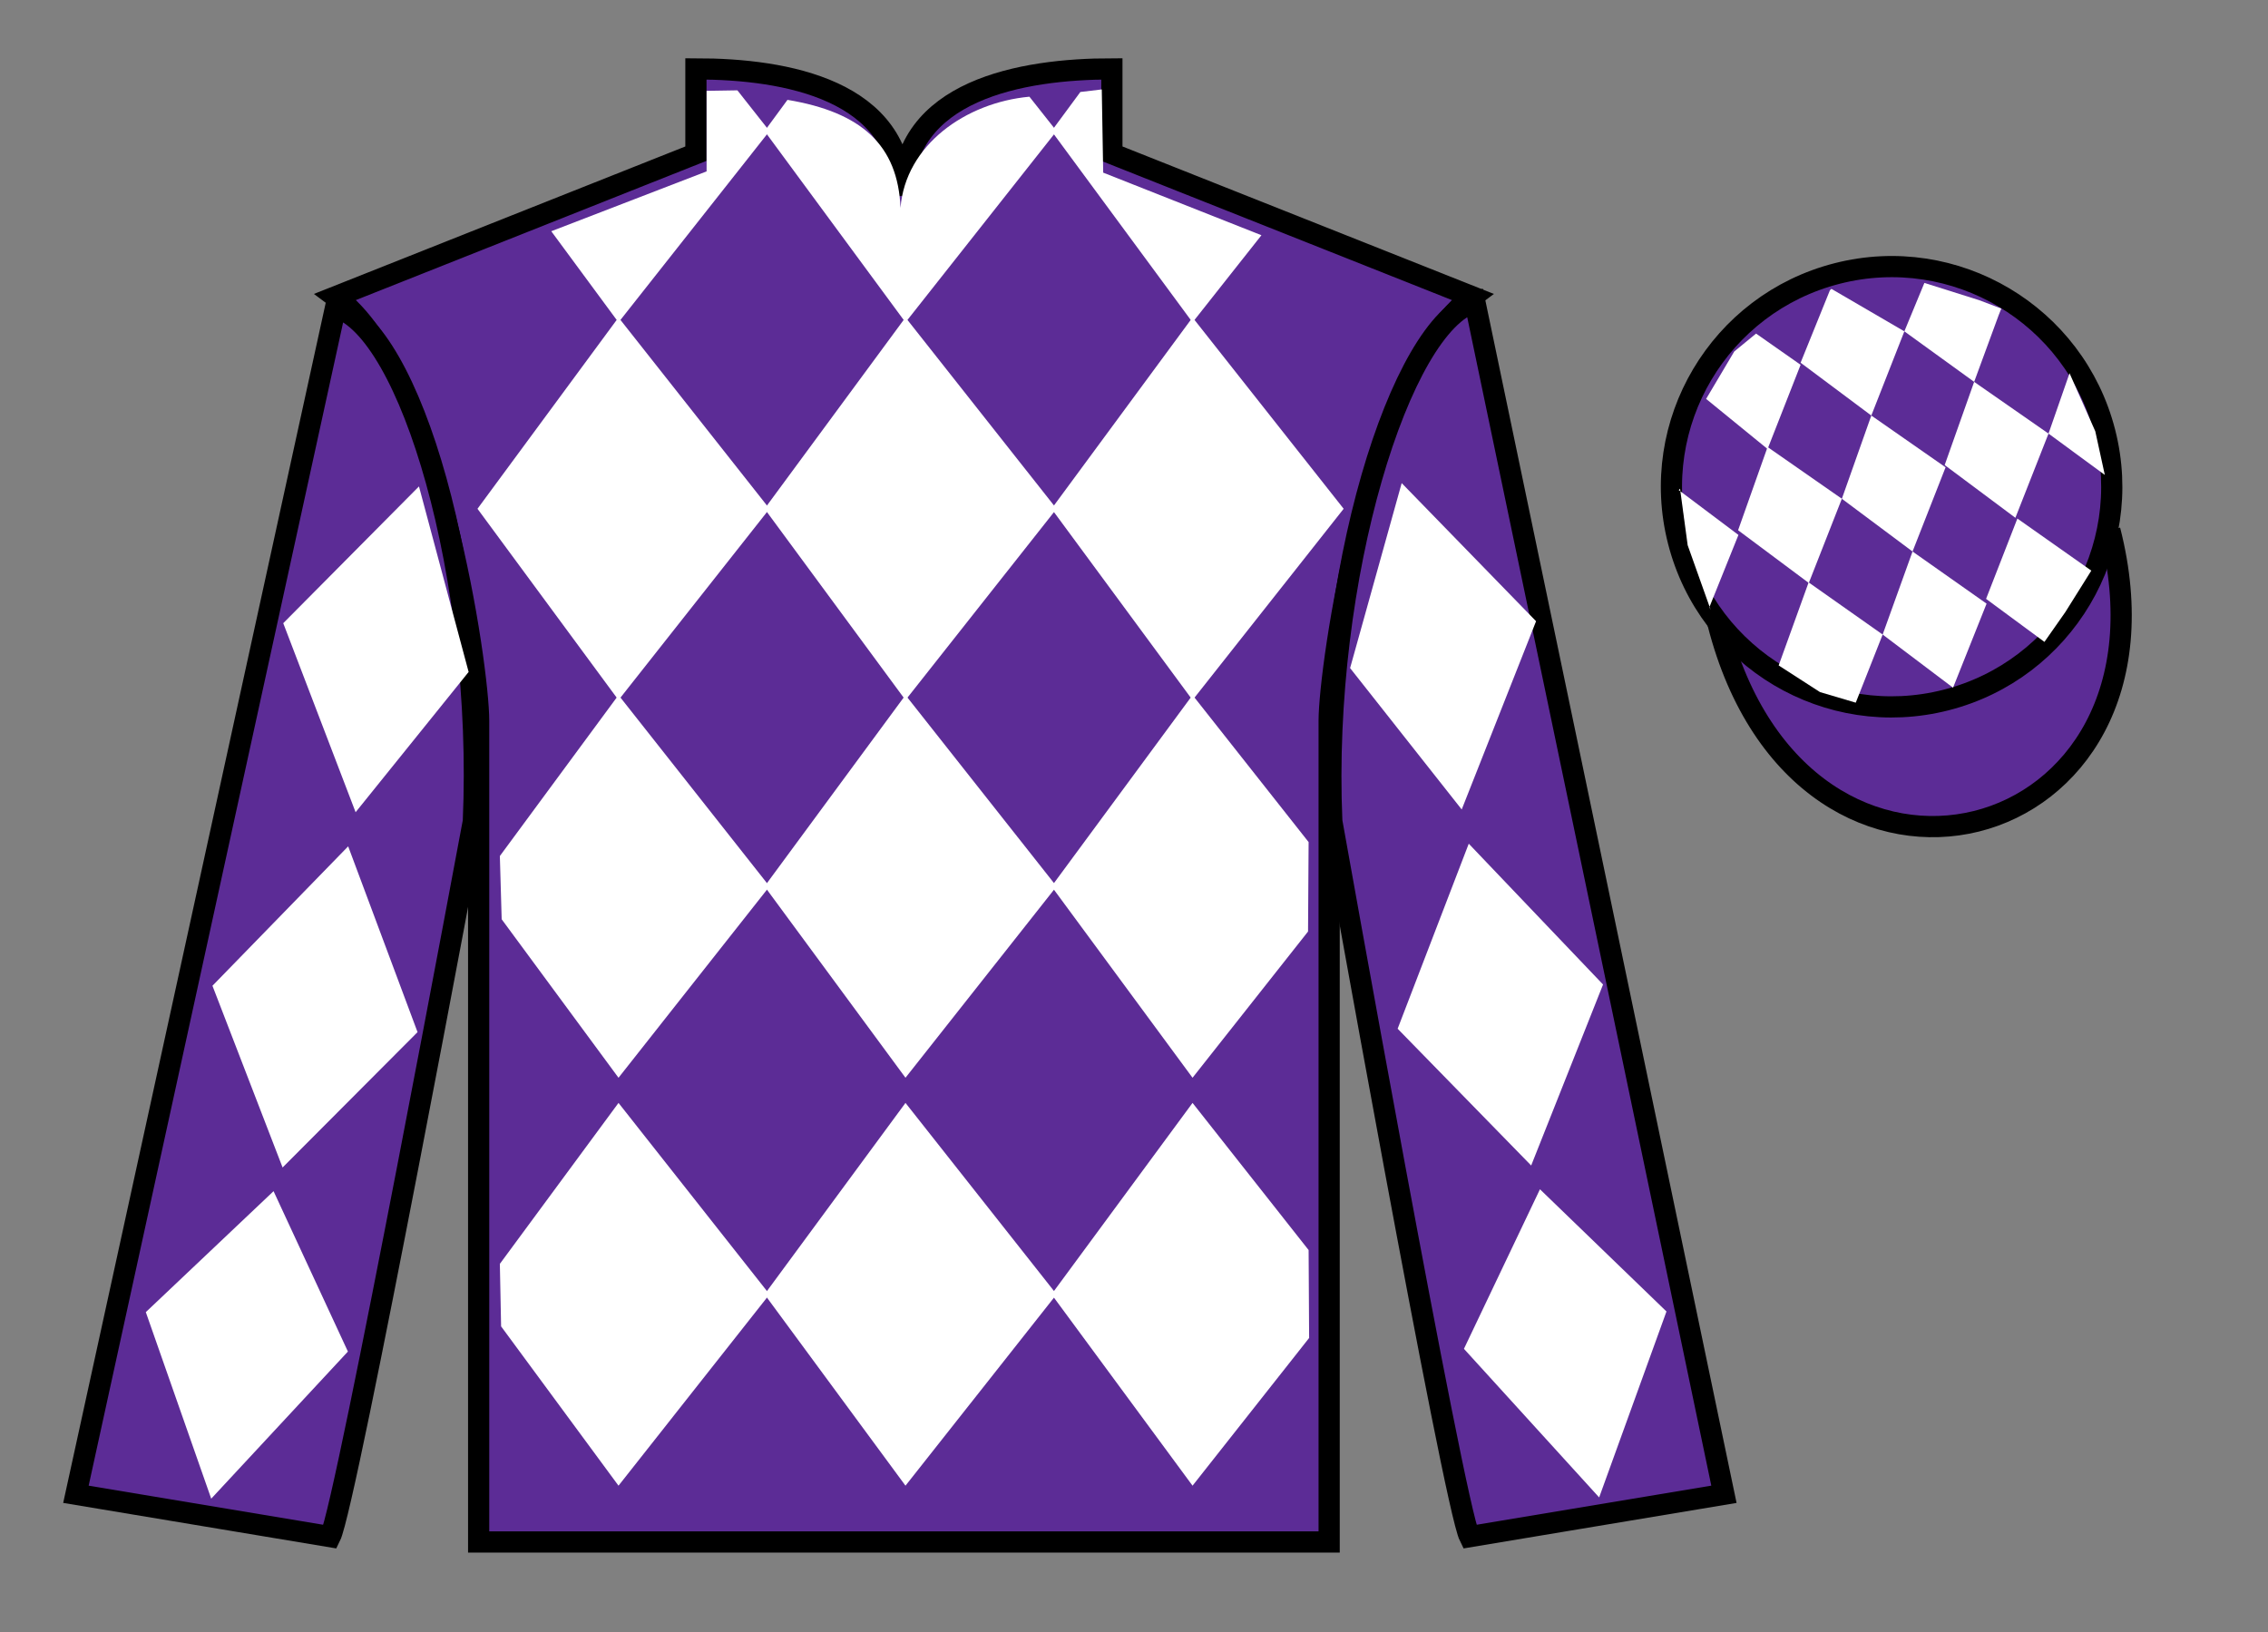 <?xml version="1.0" encoding="UTF-8"?>
<svg xmlns="http://www.w3.org/2000/svg" xmlns:xlink="http://www.w3.org/1999/xlink" width="107pt" height="77pt" viewBox="0 0 107 77" version="1.1">
<rect x="0" y="0" width="107" height="77" fill="#808080" stroke="none"/>
<g id="surface0">
<path style=" stroke:none;fill-rule:nonzero;fill:rgb(36.085%,17.488%,58.595%);fill-opacity:1;" d="M 32.832 3.25 L 32.832 7.25 L 15.832 14 C 20.582 17.5 22.582 31.5 22.582 34 C 22.582 36.5 22.582 72.75 22.582 72.75 L 62.707 72.75 C 62.707 72.75 62.707 36.5 62.707 34 C 62.707 31.5 64.707 17.5 69.457 14 L 52.457 7.25 L 52.457 3.25 C 48.195 3.25 42.57 4.25 42.57 9.25 C 42.57 4.25 37.098 3.25 32.832 3.25 "/>
<path style="fill:none;stroke-width:10;stroke-linecap:butt;stroke-linejoin:miter;stroke:rgb(0%,0%,0%);stroke-opacity:1;stroke-miterlimit:4;" d="M 328.32 737.5 L 328.32 697.5 L 158.32 630 C 205.82 595 225.82 455 225.82 430 C 225.82 405 225.82 42.5 225.82 42.5 L 627.07 42.5 C 627.07 42.5 627.07 405 627.07 430 C 627.07 455 647.07 595 694.57 630 L 524.57 697.5 L 524.57 737.5 C 481.953 737.5 425.703 727.5 425.703 677.5 C 425.703 727.5 370.977 737.5 328.32 737.5 Z M 328.32 737.5 " transform="matrix(0.1,0,0,-0.1,0,77)"/>
<path style=" stroke:none;fill-rule:nonzero;fill:rgb(36.085%,17.488%,58.595%);fill-opacity:1;" d="M 15.582 72.5 C 16.332 71 22.332 38.75 22.332 38.75 C 22.832 27.25 19.332 15.5 15.832 14.5 L 3.582 70.5 L 15.582 72.5 "/>
<path style="fill:none;stroke-width:10;stroke-linecap:butt;stroke-linejoin:miter;stroke:rgb(0%,0%,0%);stroke-opacity:1;stroke-miterlimit:4;" d="M 155.82 45 C 163.32 60 223.32 382.5 223.32 382.5 C 228.32 497.5 193.32 615 158.32 625 L 35.82 65 L 155.82 45 Z M 155.82 45 " transform="matrix(0.1,0,0,-0.1,0,77)"/>
<path style=" stroke:none;fill-rule:nonzero;fill:rgb(36.085%,17.488%,58.595%);fill-opacity:1;" d="M 81.332 70.5 L 69.582 14.25 C 66.082 15.25 62.332 27.25 62.832 38.75 C 62.832 38.75 68.582 71 69.332 72.5 L 81.332 70.5 "/>
<path style="fill:none;stroke-width:10;stroke-linecap:butt;stroke-linejoin:miter;stroke:rgb(0%,0%,0%);stroke-opacity:1;stroke-miterlimit:4;" d="M 813.32 65 L 695.82 627.5 C 660.82 617.5 623.32 497.5 628.32 382.5 C 628.32 382.5 685.82 60 693.32 45 L 813.32 65 Z M 813.32 65 " transform="matrix(0.1,0,0,-0.1,0,77)"/>
<path style="fill-rule:nonzero;fill:rgb(36.085%,17.488%,58.595%);fill-opacity:1;stroke-width:10;stroke-linecap:butt;stroke-linejoin:miter;stroke:rgb(0%,0%,0%);stroke-opacity:1;stroke-miterlimit:4;" d="M 810.508 475.898 C 850.234 320.273 1034.18 367.852 995.391 519.844 " transform="matrix(0.1,0,0,-0.1,0,77)"/>
<path style=" stroke:none;fill-rule:nonzero;fill:rgb(100%,100%,100%);fill-opacity:1;" d="M 48.566 4.562 L 49.848 6.184 L 42.719 15.211 L 36.07 6.184 L 37.152 4.711 C 40.641 5.293 42.363 6.84 42.484 9.809 C 42.719 6.84 45.562 4.84 48.566 4.562 "/>
<path style=" stroke:none;fill-rule:nonzero;fill:rgb(100%,100%,100%);fill-opacity:1;" d="M 29.18 14.977 L 22.527 24.004 L 29.18 33.031 L 36.305 24.004 L 29.18 14.977 "/>
<path style=" stroke:none;fill-rule:nonzero;fill:rgb(100%,100%,100%);fill-opacity:1;" d="M 42.719 14.977 L 36.07 24.004 L 42.719 33.031 L 49.848 24.004 L 42.719 14.977 "/>
<path style=" stroke:none;fill-rule:nonzero;fill:rgb(100%,100%,100%);fill-opacity:1;" d="M 56.262 14.977 L 49.609 24.004 L 56.262 33.031 L 63.391 24.004 L 56.262 14.977 "/>
<path style=" stroke:none;fill-rule:nonzero;fill:rgb(100%,100%,100%);fill-opacity:1;" d="M 29.18 32.793 L 23.582 40.387 L 23.668 43.371 L 29.18 50.848 L 36.305 41.82 L 29.18 32.793 "/>
<path style=" stroke:none;fill-rule:nonzero;fill:rgb(100%,100%,100%);fill-opacity:1;" d="M 42.719 32.793 L 36.07 41.82 L 42.719 50.848 L 49.848 41.82 L 42.719 32.793 "/>
<path style=" stroke:none;fill-rule:nonzero;fill:rgb(100%,100%,100%);fill-opacity:1;" d="M 61.738 39.73 L 56.262 32.793 L 49.609 41.82 L 56.262 50.848 L 61.711 43.949 L 61.738 39.73 "/>
<path style=" stroke:none;fill-rule:nonzero;fill:rgb(100%,100%,100%);fill-opacity:1;" d="M 29.18 52.035 L 23.582 59.629 L 23.641 62.578 L 29.18 70.094 L 36.305 61.066 L 29.18 52.035 "/>
<path style=" stroke:none;fill-rule:nonzero;fill:rgb(100%,100%,100%);fill-opacity:1;" d="M 42.719 52.035 L 36.07 61.066 L 42.719 70.094 L 49.848 61.066 L 42.719 52.035 "/>
<path style=" stroke:none;fill-rule:nonzero;fill:rgb(100%,100%,100%);fill-opacity:1;" d="M 61.738 58.977 L 56.262 52.035 L 49.609 61.066 L 56.262 70.094 L 61.762 63.125 L 61.738 58.977 "/>
<path style=" stroke:none;fill-rule:nonzero;fill:rgb(100%,100%,100%);fill-opacity:1;" d="M 34.789 4.262 L 33.336 4.285 L 33.336 8.086 L 26.008 10.91 L 29.18 15.211 L 36.305 6.184 L 34.789 4.262 "/>
<path style=" stroke:none;fill-rule:nonzero;fill:rgb(100%,100%,100%);fill-opacity:1;" d="M 52.047 8.145 L 51.98 4.219 L 50.969 4.34 L 49.609 6.184 L 56.262 15.211 L 59.512 11.098 L 52.047 8.145 "/>
<path style=" stroke:none;fill-rule:nonzero;fill:rgb(36.085%,17.488%,58.595%);fill-opacity:1;" d="M 91.809 33.027 C 97.367 31.609 100.723 25.953 99.305 20.398 C 97.887 14.84 92.234 11.484 86.676 12.902 C 81.117 14.32 77.762 19.973 79.18 25.531 C 80.598 31.09 86.254 34.445 91.809 33.027 "/>
<path style="fill:none;stroke-width:10;stroke-linecap:butt;stroke-linejoin:miter;stroke:rgb(0%,0%,0%);stroke-opacity:1;stroke-miterlimit:4;" d="M 918.086 439.727 C 973.672 453.906 1007.227 510.469 993.047 566.016 C 978.867 621.602 922.344 655.156 866.758 640.977 C 811.172 626.797 777.617 570.273 791.797 514.688 C 805.977 459.102 862.539 425.547 918.086 439.727 Z M 918.086 439.727 " transform="matrix(0.1,0,0,-0.1,0,77)"/>
<path style=" stroke:none;fill-rule:nonzero;fill:rgb(100%,100%,100%);fill-opacity:1;" d="M 13.363 29.402 L 19.766 22.949 L 22.109 31.703 L 16.777 38.32 L 13.363 29.402 "/>
<path style=" stroke:none;fill-rule:nonzero;fill:rgb(100%,100%,100%);fill-opacity:1;" d="M 16.426 39.93 L 10.023 46.508 L 13.332 55.082 L 19.699 48.695 L 16.426 39.93 "/>
<path style=" stroke:none;fill-rule:nonzero;fill:rgb(100%,100%,100%);fill-opacity:1;" d="M 12.906 56.199 L 6.879 61.906 L 9.965 70.707 L 16.414 63.766 L 12.906 56.199 "/>
<path style=" stroke:none;fill-rule:nonzero;fill:rgb(100%,100%,100%);fill-opacity:1;" d="M 72.469 29.309 L 66.129 22.793 L 63.695 31.52 L 68.961 38.191 L 72.469 29.309 "/>
<path style=" stroke:none;fill-rule:nonzero;fill:rgb(100%,100%,100%);fill-opacity:1;" d="M 69.293 39.805 L 75.629 46.449 L 72.238 54.988 L 65.938 48.535 L 69.293 39.805 "/>
<path style=" stroke:none;fill-rule:nonzero;fill:rgb(100%,100%,100%);fill-opacity:1;" d="M 72.652 56.109 L 78.621 61.875 L 75.445 70.648 L 69.066 63.637 L 72.652 56.109 "/>
<path style=" stroke:none;fill-rule:nonzero;fill:rgb(100%,100%,100%);fill-opacity:1;" d="M 82.848 15.738 L 81.82 16.582 L 80.492 18.82 L 83.391 21.184 L 84.949 17.211 L 82.848 15.738 "/>
<path style=" stroke:none;fill-rule:nonzero;fill:rgb(100%,100%,100%);fill-opacity:1;" d="M 86.539 13.707 L 86.402 13.629 L 86.332 13.695 L 84.949 17.113 L 88.285 19.605 L 89.844 15.633 L 86.539 13.707 "/>
<path style=" stroke:none;fill-rule:nonzero;fill:rgb(100%,100%,100%);fill-opacity:1;" d="M 93.379 14.164 L 90.789 13.348 L 89.844 15.633 L 93.137 18.016 L 94.293 14.871 L 94.418 14.559 L 93.379 14.164 "/>
<path style=" stroke:none;fill-rule:nonzero;fill:rgb(100%,100%,100%);fill-opacity:1;" d="M 83.391 21.09 L 82 25.016 L 85.336 27.504 L 86.895 23.531 L 83.391 21.09 "/>
<path style=" stroke:none;fill-rule:nonzero;fill:rgb(100%,100%,100%);fill-opacity:1;" d="M 88.285 19.605 L 86.895 23.531 L 90.23 26.02 L 91.789 22.047 L 88.285 19.605 "/>
<path style=" stroke:none;fill-rule:nonzero;fill:rgb(100%,100%,100%);fill-opacity:1;" d="M 93.137 18.016 L 91.746 21.941 L 95.082 24.43 L 96.645 20.457 L 93.137 18.016 "/>
<path style=" stroke:none;fill-rule:nonzero;fill:rgb(100%,100%,100%);fill-opacity:1;" d="M 85.328 27.477 L 83.914 31.395 L 85.863 32.652 L 87.551 33.152 L 87.551 33.152 L 88.82 29.938 L 85.328 27.477 "/>
<path style=" stroke:none;fill-rule:nonzero;fill:rgb(100%,100%,100%);fill-opacity:1;" d="M 90.23 26.02 L 88.82 29.938 L 92.141 32.445 L 93.723 28.48 L 90.23 26.02 "/>
<path style=" stroke:none;fill-rule:nonzero;fill:rgb(100%,100%,100%);fill-opacity:1;" d="M 95.176 24.465 L 93.699 28.254 L 96.453 30.285 L 96.453 30.285 L 97.438 28.879 L 98.664 26.922 L 95.176 24.465 "/>
<path style=" stroke:none;fill-rule:nonzero;fill:rgb(100%,100%,100%);fill-opacity:1;" d="M 79.199 23.121 L 79.262 23.059 L 79.621 25.723 L 80.707 28.773 L 80.645 28.648 L 82.016 25.238 L 79.199 23.121 "/>
<path style=" stroke:none;fill-rule:nonzero;fill:rgb(100%,100%,100%);fill-opacity:1;" d="M 97.637 17.609 L 97.637 17.609 L 96.645 20.457 L 99.301 22.406 L 99.301 22.406 L 98.852 20.348 L 97.637 17.609 "/>
</g>
</svg>
